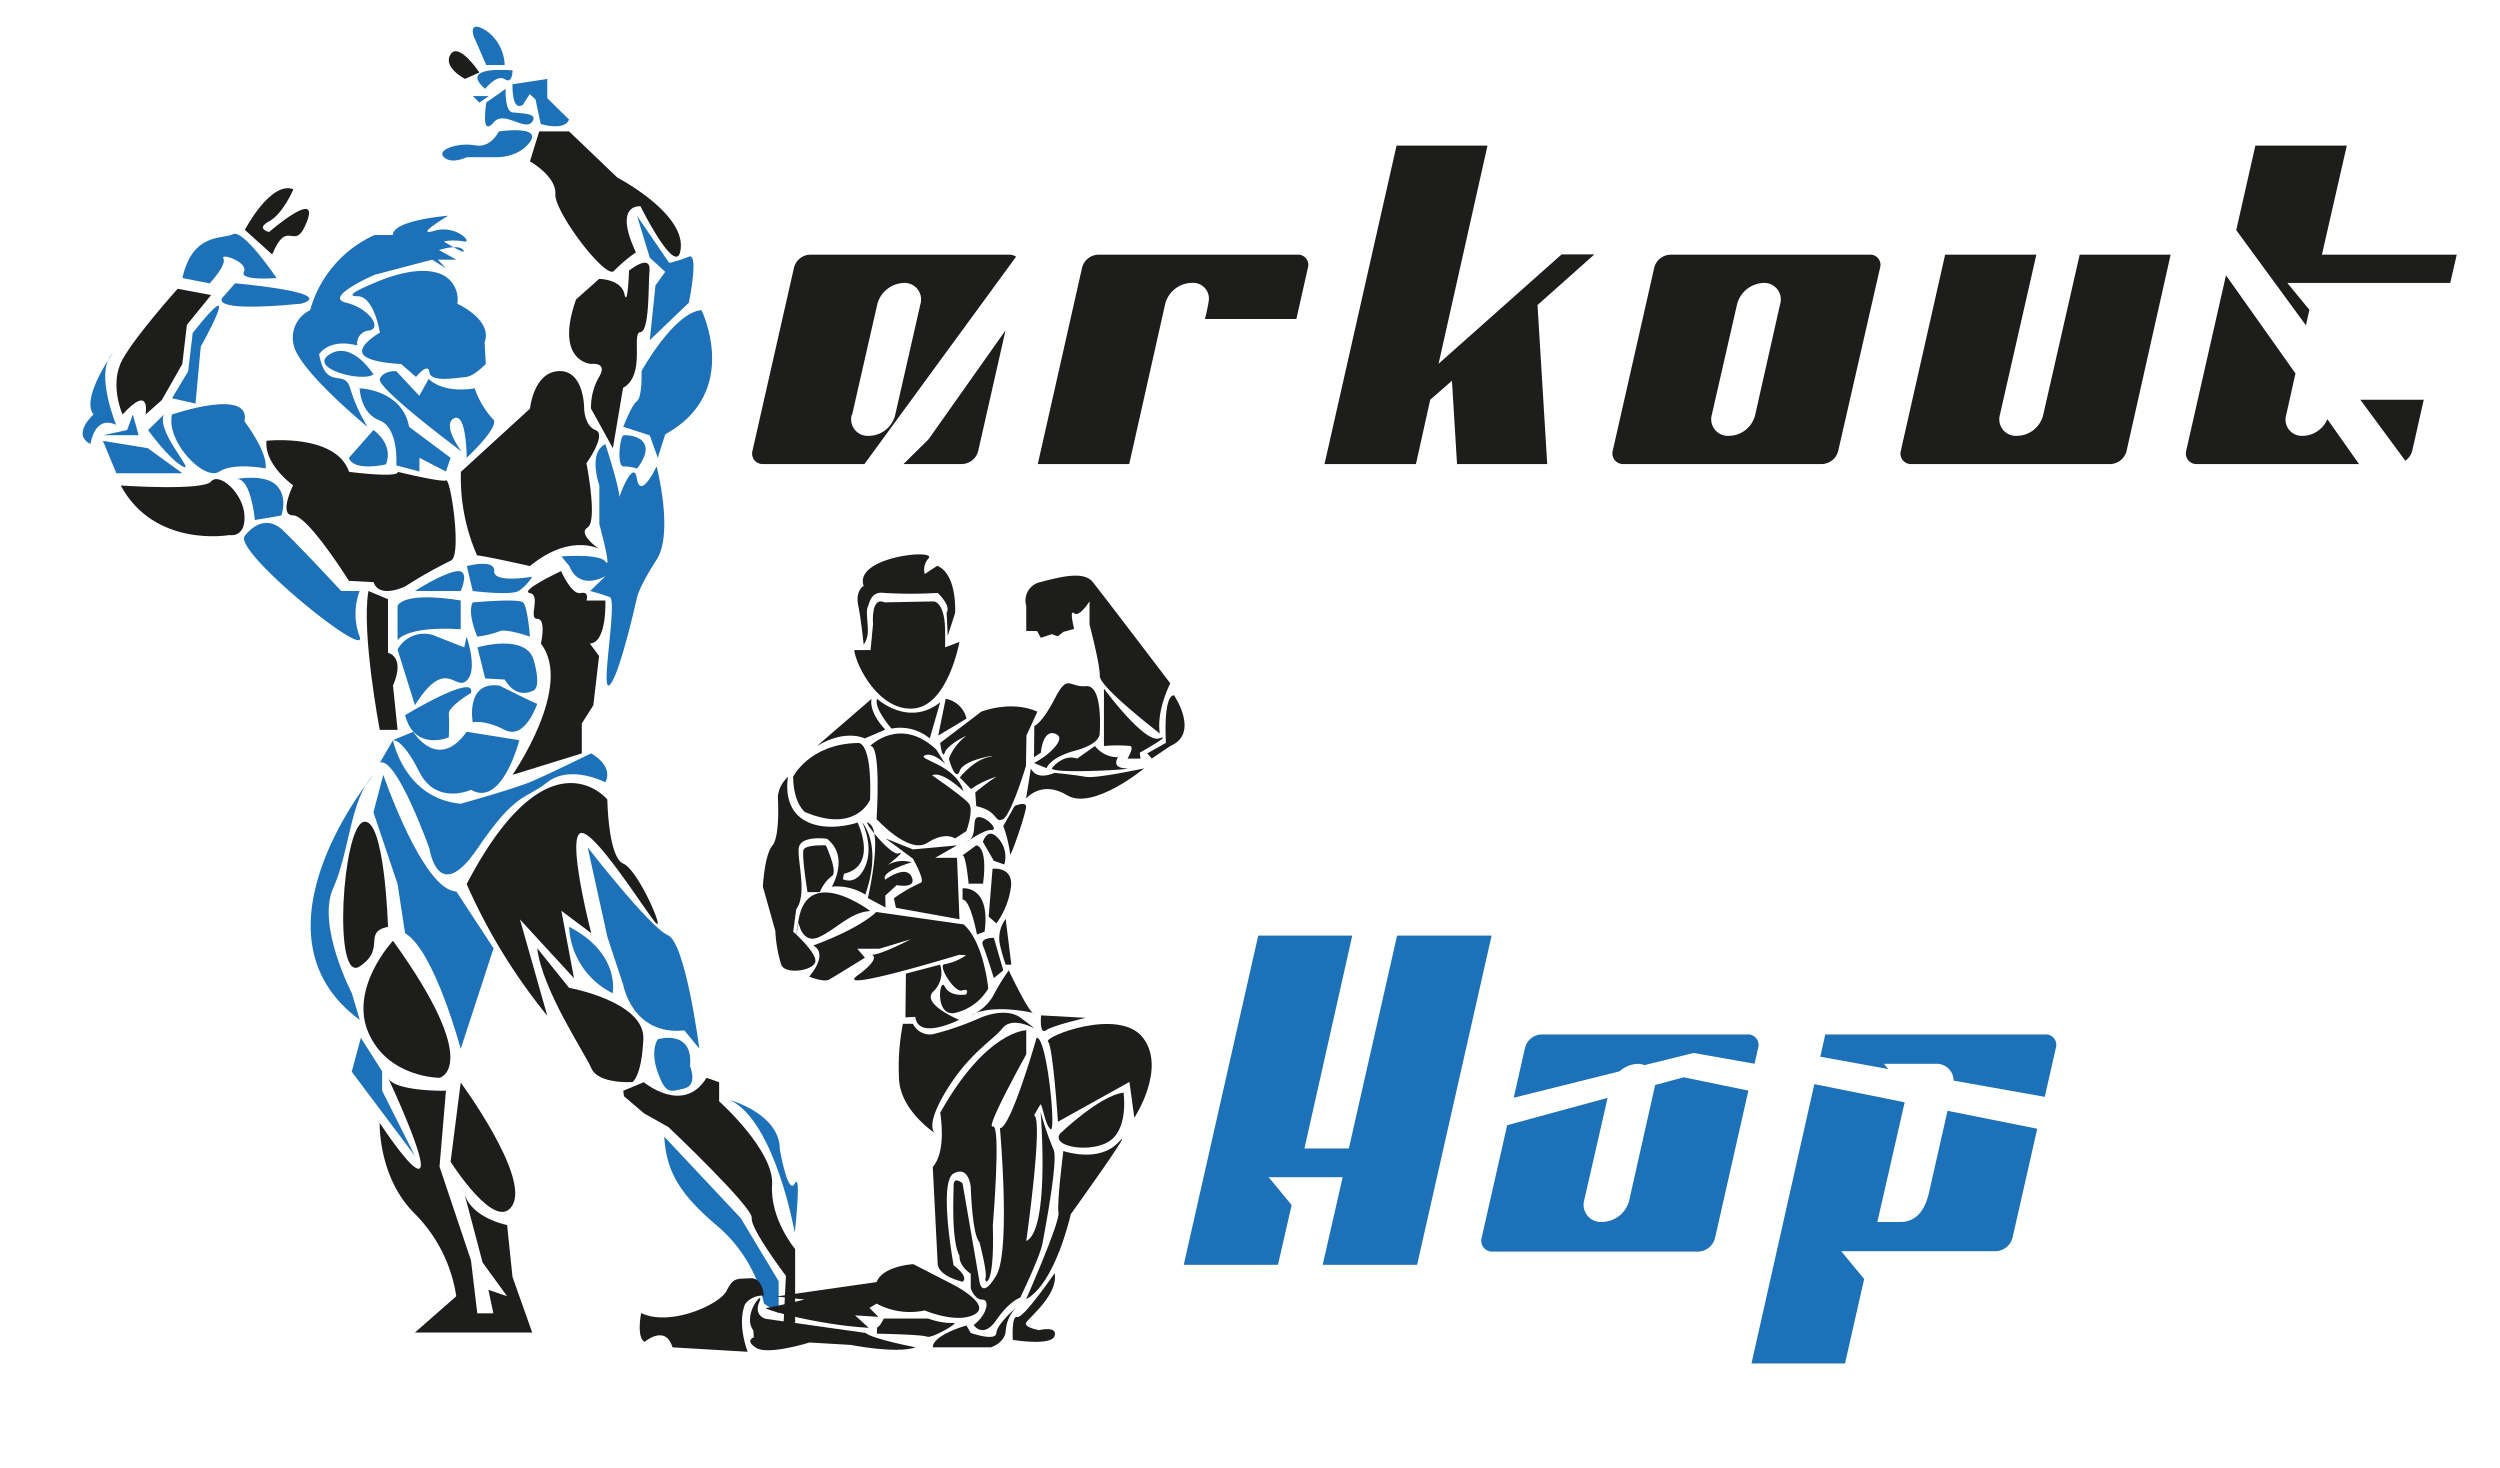 <svg id="Calque_1" data-name="Calque 1" xmlns="http://www.w3.org/2000/svg" viewBox="0 0 365.85 214.85"><defs><style>.cls-1{fill:#1d1d1b;}.cls-2{fill:#1d71b8;}</style></defs><path class="cls-1" d="M151.87,67.91l6.48-28.73a2.51,2.51,0,0,1,2.44-1.91h29.06a1.49,1.49,0,0,1,1.55,1.91l-1.69,7.5H176.33c.14-.51.47-2,.54-2.54a2.31,2.31,0,0,0-2.5-2.74,4.09,4.09,0,0,0-3.85,3.05l-5.27,23.46Z"/><path class="cls-1" d="M204.37,21.31h13.31l-7.16,31.92,18-16h4.8L225,44.64l1.42,23.27H213.22l-.74-12.2L209.3,58.5l-2.09,9.41H193.83Z"/><path class="cls-1" d="M236,66l6.08-26.82a2.51,2.51,0,0,1,2.44-1.91h29.06a1.49,1.49,0,0,1,1.55,1.91L269,66a2.54,2.54,0,0,1-2.37,1.91H237.55A1.55,1.55,0,0,1,236,66Zm17-2.22a4,4,0,0,0,3.85-3.05l3.65-16.21a2.42,2.42,0,0,0-2.36-3.12,4.18,4.18,0,0,0-3.92,3.05l-3.72,16.28A2.43,2.43,0,0,0,253,63.78Z"/><path class="cls-1" d="M278.16,66l6.49-28.73H298l-5.34,23.46a2.42,2.42,0,0,0,2.5,3.05A4,4,0,0,0,299,60.73l5.34-23.46h13.31L311.2,66a2.53,2.53,0,0,1-2.36,1.91H279.71A1.53,1.53,0,0,1,278.16,66Z"/><path class="cls-2" d="M52.29,50.56A1.87,1.87,0,0,1,54,48.37c2-.32,0-3.29-3.37-4.08s4.17-4.07,4.17-4.07L63.24,38l2,1.25L64.08,38h2.7l-2.53-1.41s2.87-.94,3.54,0-2.86-1.26-2.86-1.26a8.18,8.18,0,0,1,2.95,0c1.43.32-1.1-2.5-4.3-1.56s2-2.2,2-2.2-8.09.63-8.09,2.82H54.82a17.05,17.05,0,0,0-9.43,11A4.44,4.44,0,0,0,43,50.56c.84,3.76,10.78,11.91,10.78,11.91a24.58,24.58,0,0,1-2.53-5.64c-.84-3-3.54.52-4.55-5C46.73,51.84,48.08,49.46,52.29,50.56Z"/><path class="cls-2" d="M54.65,54.79s-3.11-5-6.4-2.95S53,56,54.65,54.79Z"/><path class="cls-2" d="M60.88,55.16l-2.19-1.9s-4.71-.14-5.56-1.42,2.46-3.16,2.46-3.16-.82-5.35-3.3-5.33,2.36-1.88,2.36-1.88,5.56-2.66,9.27-1.56a4,4,0,0,1,3,4.54s5.22,2.35,4,5.64l.17,3.17s-1.71,1.8-2.87,1.9-5.22.88-5.38-.68S60.88,55.16,60.88,55.16Z"/><path class="cls-2" d="M62.74,55.44s1.85,2.17,6.73,1.39a12.66,12.66,0,0,0,2.7,4.54S73.5,62,68.29,67c0,0,0-6.71-1.85-5.78s1.09,4.84,1.09,4.84S55,56.73,55.59,55.44,58,54.32,58,54.32l3.36,3.6Z"/><path class="cls-2" d="M52.63,56.83s6.23.15,7.24,5.64L65.94,67l-.68,2-3.88-2v2L58,68.11s.4-5.51-2.45-6.58S52.63,56.83,52.63,56.83Z"/><path class="cls-2" d="M51.06,67l3.59-4.07s3,2,1.85,5C56.5,68,51.68,69.05,51.06,67Z"/><path class="cls-1" d="M39,64.5s10.17-1.09,12.08,4.55c0,0,7.3.94,7.13,0,0,0,6.4,1.56,7.07,1.25s2.36,11.13.68,11.75a67,67,0,0,0-6.66,3.76s-3.79,1.88-4.63-.62L51.06,85s-6-9.59-8.17-9.58,0-4.4,0-4.4S38.65,68,39,64.5Z"/><path class="cls-1" d="M69.81,81.27a28.39,28.39,0,0,1-2.36-12.22L77.56,59.8s.51-5.33,4.21-5.49,3.71,5.34,3.71,5.34,0,2.66,1.68,3.29-1.34,4.85-1.34,4.85,1.68,8.47.16,9.41,1.69,3.13,1.69,3.13S83.43,78,77.55,82.84C77.55,82.84,71.33,81.43,69.81,81.27Z"/><path class="cls-1" d="M89.69,65.59l-3.2-5.79a8.87,8.87,0,0,1,1.18-4.64c1.35-2.25-1.19-1.9-1.19-1.9s-5.38-.35-2.18-9.44l3.37-3s3.2,0,3.7,2.19.68-3.4.68-3.4,3.2-2.61,3,0,0,8.88-1.35,9,.85,6.27-2.52,8.15Z"/><path class="cls-1" d="M93.06,36.93a21.79,21.79,0,0,0-3.2,2.71C88.69,41,81.1,31,81.27,28.4s-3.72-4.79-3.72-4.79l1.36-4.38h4.37L90.36,26s9.61,5,9.27,10.19-5.9-6-5.9-6S89.69,29.72,93.06,36.93Z"/><path class="cls-2" d="M95.09,37.71,93.23,31.6l4.71,6.88a20,20,0,0,0,2.87-.92c1.51-.63,0,6.73,0,6.73l-5.72,5.49.83-8,1.43-2Z"/><path class="cls-2" d="M102.66,45.39s5.9,12-5.31,18.17L96.26,67l-1.17-3.29-3.88-1.25s1.18-3.14,2-3.76.67-4.4.67-4.4S98.62,45.7,102.66,45.39Z"/><path class="cls-2" d="M93.23,68.57a6.84,6.84,0,0,0-2-.32c-1,0-.51-4.37,0-4.53S96.77,63.87,93.23,68.57Z"/><path class="cls-2" d="M96.09,68.25s2.53,9.73,0,13.65-2.86,5.48-2.86,5.48-2.53,11.44-4,12.85,1.18-12.38,0-12.85a27.27,27.27,0,0,0-2.87-.89l2.27-2.2s-3.8,2.31-5.31-1.45l-1.17-1.41s5.55-.47,6.48.78-.92-5.48-.92-5.48V71.05S86,66.23,88.59,65c0,0,2.46,7.52,2,8.15s2.1-6.42,2.61-3.13S96.09,68.25,96.09,68.25Z"/><path class="cls-2" d="M83.28,17.5l-3.19-3.13V11.55L75,12.33s-.16,4.08,1.52,3l1-1.57.85.79.76,3.6S82.6,19.23,83.28,17.5Z"/><path class="cls-2" d="M73,19.23s6.38-.94,4.54,1.56S72.32,23,72.32,23h-4s-2.18,1.11-3.36,0,2.19-2.19,4.54-1.73S73,19.23,73,19.23Z"/><path class="cls-2" d="M71.16,15,74,13s-.17,3.29,1,3.45,3.91.05,2.85,1.41-4.06-1.73-5.56,0S70.83,17.53,71.16,15Z"/><path class="cls-1" d="M70.15,10.61s-3-4.54-4.21-2.66,2.1,3.6,2.1,3.6Z"/><path class="cls-2" d="M73.85,9.52H71.16L69.31,5.28s-.84-2.48,1.85-.78A6.35,6.35,0,0,1,73.85,9.52Z"/><path class="cls-2" d="M71,13s1.7-2.19,2.87-1.41S75,10.3,75,10.3,66.94,9.51,71,13Z"/><polygon class="cls-2" points="69.19 14.06 70.15 15.01 71.52 14.06 69.19 14.06"/><path class="cls-1" d="M39.83,37.24l-4-3.6s3.76-7.21,7.11-5.95c0,0-1.52,3.61-3.56,4.7s0,1.56,0,1.56,7.4-6.41,5.55-1.56S42.18,31.6,39.83,37.24Z"/><path class="cls-2" d="M40.48,40.69s-4.87-7.21-6.38-6.42-5.9-.32-7.41,6.42l4,.78s2.53-2.72,2-3.63,3.71.52,3,1.92S40.48,40.69,40.48,40.69Z"/><path class="cls-2" d="M32.75,43.35S29.38,45.86,44,44.45c0,0,6.4-1.41-9.6-3Z"/><path class="cls-1" d="M26,42.26l4.89.92-3.54,4.36-.67,5.72-3,5.29L21.3,60.66s.84-4.62-3.37,0c0,0-2-4.46,0-8.06S26,42.26,26,42.26Z"/><path class="cls-2" d="M29.38,50.72s6.75-12-1.18-2l-.67,5.63-2.36,3.93,3.44.78Z"/><path class="cls-2" d="M24,60.66l-2.33,2.28s3,4.19,5.06,5.31S22.76,63.09,24,60.66Z"/><path class="cls-2" d="M25.17,60.66s11.62-4,10.61,1c0,0,3.46,4.54,3.08,6.89,0,0-4.63-.93-6.8.48S24.25,64.62,25.17,60.66Z"/><polygon class="cls-2" points="20.29 63.69 19.44 60.66 18.6 62.94 15.06 63.69 20.29 63.69"/><path class="cls-2" d="M17,62.18s-3-7.26-.79-10.14-4.78,5.79-2.53,8.62c0,0-3.26,2.9-.45,4.31C13.26,65,13.77,60.66,17,62.18Z"/><polygon class="cls-2" points="15.06 64.52 21.63 65.59 26.69 69.26 17.03 69.26 15.06 64.52"/><path class="cls-1" d="M17.67,71.05s12.07.82,13.23-.59,4.71,1.69,4.88,5-2.2,2.84-2.2,2.84S22.64,80.26,17.67,71.05Z"/><path class="cls-2" d="M37.3,76.1s-.54-6.18-2.7-6c0,0,4.18-.81,5.88.94s.69,4.4.69,4.4Z"/><path class="cls-2" d="M35.79,78.47s2.61-3.78,5.68-.8,8.46,8.82,8.46,8.82h2.7a9.52,9.52,0,0,0,0,6.67C54,96.78,34.28,80.84,35.79,78.47Z"/><path class="cls-1" d="M53.92,86.49l2.86,1.2v7.84s2.59.51.73,4.8l.67,6.48H55.57S52.85,92.49,53.92,86.49Z"/><path class="cls-2" d="M60.72,86.49s3.64-2.4,5.94-2.87.76,2.87.76,2.87Z"/><path class="cls-2" d="M69.18,86.49s5.52.68,6.7,0a6.55,6.55,0,0,0,2-2.09s-5.69,1-5.56-.83-4-.73-4-.73Z"/><path class="cls-2" d="M69.18,88.16s6.7-.62,7.37,0,1,5,1,5-3.55-1.24-4.47-.77a14.23,14.23,0,0,1-3.23.77S68.33,89.74,69.18,88.16Z"/><path class="cls-2" d="M58.18,88.63V93.7s1.09-2.12,9.24-1.62v-4.2S59.59,86.44,58.18,88.63Z"/><path class="cls-2" d="M60.72,103.2l-2.54-8.14a4.41,4.41,0,0,1,5.76-1.9l4,1.58.33-1.58S70,98,68.29,99.6,65.26,96,60.72,103.2Z"/><path class="cls-2" d="M71,99.29l-1.13-4.55S77,92.6,78.12,96.65s0,4.36,0,4.36-2.41,1.57-4.27-1.57Z"/><path class="cls-2" d="M69.18,105.71s-1.13-6.06,3.9-5.38c0,0,5.29,2.67,5.54,2.66,0,0-1.75,5.38-4.77,3.82S69.18,105.71,69.18,105.71Z"/><path class="cls-2" d="M68.92,101.4s-3.33,2-3.24,3.06,0,3.44,0,3.44-5,2.15-6.4-3.25C59.28,104.65,69.72,98.35,68.92,101.4Z"/><path class="cls-2" d="M68.29,107.09,76,108.32s-2.52,9.92-7.07,7.26c0,0-5.08,2.35-7.59-2.66s-3.87-4.6-3.87-4.6l3-1.23S64.06,113,68.29,107.09Z"/><path class="cls-1" d="M75,113.39S84,100.47,79.16,94.18c0,0,.83-3.64-.54-3.62s.6-3.47-1.07-3.77,4.56-3.22,4.56-3.22,1.52,3.52,2.86,3.22.85,1.09.85,1.09h2.77s.26,6.2-2.27,6.3L87.67,96l-.84,7.2-1.69,2.67v4.38Z"/><path class="cls-2" d="M55.59,111.61l1.92-3.29s1.63,8.51,9.91,9.3c0,0,7.92-2.2,10.46-3.29s8.61-4.08,8.61-4.08,3.36,1.73,2.1,4.23c0,0-5.13-2.66-8.5,0s-4.47,1.26-10.24,9.72-7,0-7,0S58,110.62,55.59,111.61Z"/><path class="cls-1" d="M88.88,117s-8.64-10.5-20.59,12.38a84.48,84.48,0,0,0,11.8,19.27l-4-14.1L84,143.15l-1.85-9.87,4.38,3.29S83.12,123.41,84.8,122s9.61,11.28,11.12,13-2.49-7.67-4.71-8.62S88.88,117,88.88,117Z"/><path class="cls-2" d="M86,124l2.9,13.16,2.33,7.05s1.34,7.36,8.92,6.58l2.19,2.67s-2-15.52-4.61-16.61S86,124,86,124Z"/><path class="cls-2" d="M89.66,145.35s1.2-5.8-6.38-9.72A11.46,11.46,0,0,0,89.66,145.35Z"/><path class="cls-1" d="M78.62,138.77l4.66,5.79s11.13,2,10.87,7.52-1.6,6.27-1.6,6.27-5,.32-6-2S79.34,144.88,78.62,138.77Z"/><path class="cls-2" d="M96.26,152.08s5.22-1.56,4.72,3.92c0,0,1.18,2.82-.85,3.29s-2.7.94-3.87-2.35S96.26,152.08,96.26,152.08Z"/><path class="cls-1" d="M91.21,159.62l3-1.25s5.81,4.84,9.18-.64l1.85.64v2.8s8.08,7.21,7.75,12.22,3.37,9.4,3.37,9.4V193.6h-1.69l.34-6.89s-5.22-6.89-5-8.46-12.2-13.32-12.2-13.32l-3.56-2-2.94-2.51Z"/><path class="cls-2" d="M106.87,161s7.25,2,7.25,7.2c0,0,1.18,6.9,2.19,5s0,7.2,0,7.2S113.44,164.15,106.87,161Z"/><path class="cls-2" d="M97.21,166.34l11.18,11.91,5.56,9.24v4.7l-2.14-1.41a20.82,20.82,0,0,0-7-11.51C99,174.33,97.5,171,97.21,166.34Z"/><path class="cls-1" d="M60.72,195H77.88L75,186.87l-.79-7.6s-5.33-1-6.31-4.78,2.72,10.26,2.72,10.26l3.59,4.94-2.74-.94.73,3.44H69.85l-.93-7.76-4.6-13.7.94-11.11s-7.54.14-8.48-1.89,5.28,11,4.78,13-6-6.42-6-6.42-.25,8,5.15,13.31a21.7,21.7,0,0,1,6.06,12.07Z"/><path class="cls-1" d="M65.94,170l1.48-11.58s10,13.55,7.61,17.89S65.94,170,65.94,170Z"/><polygon class="cls-2" points="60.72 169.16 55.92 159.62 55.92 156.78 52.81 151.88 51.47 156.83 60.72 169.16"/><path class="cls-1" d="M64.32,157.73s6.5-1.57-6.81-20.06c0,0-6.45,6.89-3.59,13.47S64.32,157.73,64.32,157.73Z"/><path class="cls-2" d="M56.09,113.39s5.8,16.92,10.69,17.07l5.45,8.31L67.42,153.5s-3.84-14.42-8.14-16.93l-1.1-7.2-3.53-10.5Z"/><path class="cls-1" d="M56.78,135.63s-.47-16.13-3.58-15.35-4.51,23.75-.57,21.15S53,136.42,56.78,135.63Z"/><path class="cls-2" d="M54.65,113.39s-19.26,23.18-2,35.87l-1.16-3.91S46.32,135.4,48.75,130,51.28,116.77,54.65,113.39Z"/><path class="cls-2" d="M173.23,185.09l10.9-48.17h13.76l-7,31.15h6.5l7.06-31.15h13.83l-10.9,48.17H193.56l2.93-12.82H185.66l3.36,4.08-2,8.74Z"/><path class="cls-1" d="M135.88,64.29l-3.67,3.62h8.58A2.53,2.53,0,0,0,143.15,66l4-17.66Z"/><path class="cls-1" d="M148.69,37.57a1.73,1.73,0,0,0-1-.3H118.62a2.49,2.49,0,0,0-2.43,1.91L110.11,66a1.53,1.53,0,0,0,1.55,1.91H126.5Zm-24,23.16,3.71-16.28a4.19,4.19,0,0,1,3.92-3.05,2.42,2.42,0,0,1,2.37,3.12L131,60.73a4,4,0,0,1-3.85,3.05A2.42,2.42,0,0,1,124.64,60.73Z"/><path class="cls-1" d="M353,66l1.69-7.5h-9.28L352,67.43A2.66,2.66,0,0,0,353,66Z"/><polygon class="cls-1" points="337.45 47.61 337.96 45.34 334.72 41.4 358.57 41.4 359.52 37.27 339.79 37.27 343.43 21.31 330.05 21.31 327.25 33.68 337.45 47.61"/><path class="cls-1" d="M340.59,61.34A4,4,0,0,1,337,63.78a2.38,2.38,0,0,1-2.44-3.05l1.36-6.08L325.75,40.29,319.92,66a1.55,1.55,0,0,0,1.62,1.91h23.68Z"/><path class="cls-1" d="M126.39,94.33a3.23,3.23,0,0,0,.58-1.52c.15-1-.29-3.28,0-3.93s.44-2.4,2.47-2.11a65.18,65.18,0,0,0,7.78,0s2,1.85,1.31,2.87l.16,3.41,1.08-3.34s.36-5.67-2.62-6.91L135.33,84a2.43,2.43,0,0,1,.59-2.33c1-1.38-11-.15-9.53,4.07,0,0-1.24.66-.8,2.84S126.39,94.33,126.39,94.33Z"/><path class="cls-1" d="M125,95.13h2.4l.36-3.78s-.36-4.14,1.67-3.2l7.2-.14s1.75,0,1.68,4.72v2l2.1-.8s-1.67,9.31-6.69,9.75S125.3,97.53,125,95.13Z"/><path class="cls-1" d="M128.35,102.26s4.58,4.22,9.24.51l-1.53,5.29a6.77,6.77,0,0,0-5.6-1.44S127.84,103.64,128.35,102.26Z"/><path class="cls-1" d="M127.55,102.26s-.58,1.75,2,4.51l-3,1.29s-2.77-1.44-7,1.11Z"/><path class="cls-1" d="M138.39,102.26l-1.09,5.38,4.14-2.48A3.81,3.81,0,0,0,138.39,102.26Z"/><path class="cls-1" d="M127.33,109.17s4.37-4.44,9.68.51l1.31,2.11s-1.82-1.82-3-1.24,4.51,1.31,5.68,5.24c0,0-3.13-3.06-4.59-2.33,0,0,4.66,3.2,5.39,4.15s-.37,4-.37,4l-1.66,1.09s-1.39-1.09-4.08.65-7.41-3.49-7.41-3.49S129,108.88,127.33,109.17Z"/><path class="cls-1" d="M125.5,108.73s2.12-.65,1.83,8.29c0,0-2,5-9.52,1.82,0,0-1.68-1.16-1.75-5.16C116.06,113.68,118.42,108.88,125.5,108.73Z"/><path class="cls-1" d="M137.59,108.72l6-4.57s4.37-1.74,8.22,0l-1.6,3.49-.07,4.44s-2.18,7.3-3.42,7.83-.58-1.21-3.86-1.94l-.14-2s3.56-3,4.51-2.91-2.63.56-5.13,2.42l-1.64-1.7s2-2.54,4.26-3-3.6.19-4.26,2-1.6-1.75-1.6-1.75a7.71,7.71,0,0,1,2.19-3.07c1.31-.85-2.38.93-2.77,2.13S137.59,108.72,137.59,108.72Z"/><path class="cls-1" d="M115.33,113.68s-.94,4.37,2.33,6.33,7.84.36,7.84.36,3.07,6.33-2,7.49l-.15.8s2,1.09,3.28-1.89-.44-6.4-.44-6.4,3,3.2.44,10.55a7.92,7.92,0,0,0-4.9-1.17s2.64-4.36-.7-7c0,0-4-.58-4.15,1.45s1.24,6.69-.36,8.87l-.44,3.28s3.71,3.27,3.2,4.51-4.29,1.74-4.94.36a20.12,20.12,0,0,1-.88-5l-1.82-6.47s.22-4.6,1.39-6,.8-7.12.8-7.12A4.37,4.37,0,0,1,115.33,113.68Z"/><path class="cls-1" d="M118.17,130.55s-.87-5.38-.58-6.18,3.27-.66,3.27-.66,1.85,4,.85,4.51a5.39,5.39,0,0,0-1.72,2.33Z"/><path class="cls-1" d="M127.36,133.32s-9.12-6.91-10.5,1.3,0,.37,0,.37.5,3.2,2.91,2.18S124.41,133.46,127.36,133.32Z"/><path class="cls-1" d="M119,138.37s2.4.91-.58,4.55c0,0,2.11.87,2.91.43s5.24-3.2,5.24-3.2l-1.11-1.31h3.22l4.58-1.38s-4.27,2.25-5.67,2.26c0,0,1.48.43-2.13,3.05s14.92-3.05,14.92-3.05l1,.07a8.12,8.12,0,0,1-3.12,1.31c-1.17,0,1.38,4.22,2.54,3.85s.58.58.58.58-2.32.44-3.12-1.16-1.6,4.87,1.81,3.78a7.59,7.59,0,0,0,4.55-3.49s-.62-6.76-3.6-9.38l-12.79-1.82S126.17,135.72,119,138.37Z"/><path class="cls-1" d="M129.59,132.81,127,131.42s2.18-9.3.32-10.83,3,4.8,4.21,4.29-1.62,1.7-1.62,1.7a4.44,4.44,0,0,1,3.49-.39s-4.65,1.38-3.85,2.54c0,0,3-2.25,3.85-.43s-2.18,1.23-2.18,1.23l-1.67,1.53Z"/><path class="cls-1" d="M129.59,122.7l4,1.6,6.46-.59-3.2,1.82h3.2l.36,9-9.3-1.68-.3-1.39a21.87,21.87,0,0,1,3.88-2.25c.85-.15-1.1-3.56-1.1-3.56Z"/><path class="cls-1" d="M141.44,123.21s2.55-1.82,3.64-1.75-.53-1.85-1.82-1.89S143.31,122.43,141.44,123.21Z"/><path class="cls-1" d="M140.86,125.17l2-1.46s1.74,0,1,5.61h-2.11S141.37,125.17,140.86,125.17Z"/><path class="cls-1" d="M143.84,123.21s.66-2.33,2.26-.51a4,4,0,0,1,.87,3.81l-1.53-.54Z"/><path class="cls-1" d="M146.82,120.88a18.74,18.74,0,0,1,1,4.07c-.07,1,2.48-6.33,2.33-7s-1.67,0-1.67,0Z"/><path class="cls-1" d="M140.86,131.64V130s4.14-.51,3.23,6.33l-1.12.43S142,131.57,140.86,131.64Z"/><path class="cls-1" d="M145.81,135.13l-1.13-1,.57-7s3.17-.38,2.67,2.83A11.7,11.7,0,0,1,145.81,135.13Z"/><path class="cls-1" d="M148,141.17l-.83-6.68a4.62,4.62,0,0,0-.81,3.88,26.67,26.67,0,0,0,.81,2.8Z"/><path class="cls-1" d="M145.44,143.13l1.38-1.13-1.38-4.76s-2.11-.06-1.6,1.13S145.44,143.13,145.44,143.13Z"/><path class="cls-1" d="M132.57,142.48l5-1.31a3.73,3.73,0,0,1-1,3.93c-1.82,1.82,3.78,4.14,3.78,4.14s-6,3.06-6.4-.43l-1.45.07Z"/><path class="cls-1" d="M142.06,148.59a6.81,6.81,0,0,0,3.23-2.77,31,31,0,0,1,2.33-3.82s2.91,6.18,3.64,6.28S145.29,146.7,142.06,148.59Z"/><path class="cls-1" d="M132.13,149.82h1.47a2.75,2.75,0,0,0,2.9,1.53,41.37,41.37,0,0,0,6.94-2.4s3.68-1.67,5.93,0,1.95,1.53,1.95,1.53-3.17-1.82-4.63,0-4.88,3.64-8.23,9.16-1.53,6.26-1.53,6.26-5.12-3.28-5.36-7.93A32.83,32.83,0,0,1,132.13,149.82Z"/><path class="cls-1" d="M150.18,150.77s-5.83,0-12.59,12.07c0,0,1,5.6-1.09,7.93l.72,14.18s-.14,1.67,3.64,2.62c0,0,1.1-.58-1.31-2.4,0,0-2.25-12.22,0-13.45s2.51,2,2.51,2,.19,7,1.28,8.07c0,0,1.19,4.51.88,5.24s1.36,2,1.07-7.71c0,0,1.24-14.91,0-14.47s4.89-10.55,4.89-10.55Z"/><path class="cls-1" d="M151.7,151.86s-3.77,13.24-5.37,13.24c0,0,1.6,17.89-.52,21.52s-2.47.95-2.47.95l-2.48-14.4s-1.31-1.16-1.31.36-.36,8,.87,10.26c0,0-.22,1.31,1.64,2.62v2.12s.53,1.66,1.7,1.66.62,2.33-1.28,3.71c0,0,1.37,2.11,3.33-.73s3.49-3.27,3.49-3.27,2.91-6,3.27-8,2.33-12.29,1.6-13.68a44.8,44.8,0,0,1-1.89-5.52s1.42,17.29-2.1,18.91c0,0,2.53-17.82,1.15-18.4l.88-1.53c.29-.51.65,2.84,1.52,3.56S153.22,151.72,151.7,151.86Z"/><path class="cls-1" d="M154.82,164.15s-.72-11-1.45-11.71,10.4-5.09,13.89-.58S166,163.57,166,163.57l-.72-5.24Z"/><path class="cls-1" d="M152.35,148.59l6.55.36s-4.8,1.09-5.82,1.82S152.35,148.59,152.35,148.59Z"/><path class="cls-1" d="M155.12,165.9s5.84-5.62,9.3-6c0,0,.73,4.88-1.81,6.91S153.73,167.93,155.12,165.9Z"/><path class="cls-1" d="M155.61,168.44s5.25,1.82,8.09-1.31-7,10.55-7,10.55-2.25,10.18-6.54,12.44c0,0,5-11.28,4.74-12.66S155.61,168.44,155.61,168.44Z"/><path class="cls-1" d="M154.33,186.33s-4.6,6.69-5.47,6.4-.65,3.35-.65,3.35,5.63.94,6.12-.58-2.27-.85-2.27-.85-2.31-.39-1.88-1.12S154.93,189.39,154.33,186.33Z"/><path class="cls-1" d="M148.72,191.35s-2.83,2.4-2.91,3.71-3.75,0-3.75,0l-.63-1.09s-4.93,1.38-4.93,3.2H145s2.13-.65,2.18-2.52A5.32,5.32,0,0,1,148.72,191.35Z"/><path class="cls-1" d="M128.28,190.77a10.3,10.3,0,0,0,7.05,1s4.66,2,7.28.58S139.5,188,139.5,188L133.66,185s-4.44.22-5.38,2.62l-14.69,2.11,4.14.44s-4.72,1.16-5.6,1.23,7.28,2.47,15,2.91l-2-1.82,3.42.22-1.31-1.31Z"/><path class="cls-1" d="M128.35,194.26s.26.09,1-1.31h6.47a10.2,10.2,0,0,0,3.66.66c1.22-.22-3.15,2.32-3.8,2s-7.35-.44-7.35-.44Z"/><path class="cls-1" d="M134,197.17s-6.27-1.2-7.35-2.11L112.07,193s-1.83-.43-.95-2.47-2.62,1.8-.88,4.17l.08,1s-1.39.47.36,1.56,7.78-.8,7.78-.8l6.11.36S131.1,198.15,134,197.17Z"/><path class="cls-1" d="M111.77,189.61s-.12-2.69-2-2.55-2.42-.22-3.43,1.82-8.3,5.31-12.51,3.27c0,0-.73,3.56.51,4.22,0,0,3.05-2.62,4.07.8l11,.65s-1.6-4.07-.36-7A3.18,3.18,0,0,1,111.77,189.61Z"/><path class="cls-1" d="M151.32,110.81l1-.66s.25-3.33,2-2.81-.26,2.38-1,3a12.32,12.32,0,0,1-2,1.32l1.84.75s.42-1.55,4.24-2.58,3.53-2.57,3.53-2.57.54-7.07-2-6.85-2.63-1.92-4.57,1.82-3,4-3,4Z"/><path class="cls-1" d="M150.86,112.44s.61,1.86,3.47.66c0,0,3,.29,4.57.58s8.54-1.24,8.54-1.24-7.52,6.22-11.29,3.93-6,.51-6,.51Z"/><path class="cls-1" d="M153.92,112.44s1.63-2.18,3.7-1.42l2.62-1.85a4.17,4.17,0,0,0,3.38,1.64s-1.09,1.52,1.1,1.63S154,113.31,153.92,112.44Z"/><path class="cls-1" d="M161.55,109.17v-8.4s5.89,8,8.07,7.29-2.83,2.09-2.83,2.09l.11.86H165s1-1.62.41-1.84A21.89,21.89,0,0,0,161.55,109.17Z"/><path class="cls-1" d="M169.73,107.34s-8.85-6.79-8.79-8.42-1.5-7.53-1.5-7.53V88s-1.49,2.4-2.25,1.74,0,2.29,0,2.29l-1.58.44-.82.65-.87-.32-1.61.54-.54-1h-1.59V88.66a2.76,2.76,0,0,1,2.13-3.49c2.91-.76,6.28-1.64,7.6,0S171.26,100,171.26,100,169.19,104,169.73,107.34Z"/><path class="cls-1" d="M171.81,101.75s3.81,5.58-.55,7.42L168.55,111l-.67-.75,2.74-1.54S170.17,101.75,171.81,101.75Z"/><path class="cls-2" d="M276.32,156.44l-.62-.76h7.55a2.47,2.47,0,0,1,2.64,2.46l13.34,2.37,1.62-7.13a1.54,1.54,0,0,0-1.61-2H267.11l-.73,3.26Z"/><path class="cls-2" d="M285,162.56l-2.72,12c-.49,2.1-1.54,4.27-4.26,4.27h-3.29l4-17.52-13.22-2.66-9.2,40.88H270l2.8-12.36-3.36-4.07h22.64a2.63,2.63,0,0,0,2.44-2l3.61-15.92Z"/><path class="cls-2" d="M237,156.78a4.24,4.24,0,0,1,2.75-1.1,3.19,3.19,0,0,1,.91.19l7.17-1.78,8.93,1.58.52-2.29a1.54,1.54,0,0,0-1.6-2h-30a2.58,2.58,0,0,0-2.52,2l-1.64,7.26Z"/><path class="cls-2" d="M246.38,157.65l-4.19,1.14s0,.07,0,.11l-3.77,16.76a4.16,4.16,0,0,1-4,3.16,2.51,2.51,0,0,1-2.59-3.16l3.43-15-14.7,4-3.74,16.5a1.59,1.59,0,0,0,1.6,2h30.11a2.63,2.63,0,0,0,2.45-2l4.88-21.56Z"/></svg>